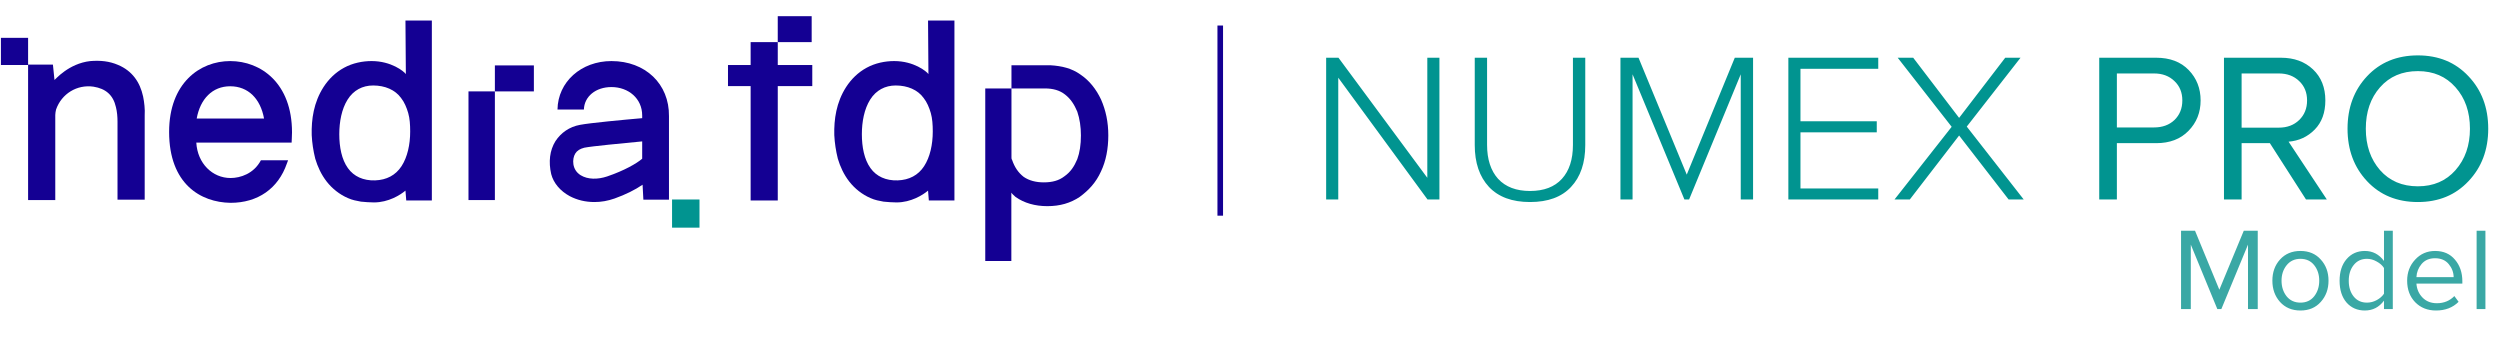<?xml version="1.0" encoding="UTF-8"?> <svg xmlns="http://www.w3.org/2000/svg" width="447" height="62" viewBox="0 0 447 62" fill="none"><path d="M257.369 35.668H255.241L239.281 13.894V35.668H237.115V10.322H239.319L255.203 31.792V10.322H257.369V35.668ZM273.565 36.124C270.373 36.124 267.929 35.225 266.231 33.426C264.534 31.602 263.685 29.107 263.685 25.94V10.322H265.889V25.902C265.889 28.486 266.548 30.513 267.865 31.982C269.208 33.426 271.108 34.148 273.565 34.148C276.048 34.148 277.948 33.426 279.265 31.982C280.583 30.538 281.241 28.511 281.241 25.902V10.322H283.445V25.94C283.445 29.132 282.597 31.627 280.899 33.426C279.227 35.225 276.783 36.124 273.565 36.124ZM313.448 35.668H311.244V13.286L302.01 35.668H301.174L291.902 13.286V35.668H289.736V10.322H292.966L301.592 31.222L310.18 10.322H313.448V35.668ZM335.832 35.668H319.758V10.322H335.832V12.298H321.924V21.684H335.566V23.66H321.924V33.692H335.832V35.668ZM361.841 35.668H359.143L350.289 24.23L341.473 35.668H338.737L348.959 22.672L339.307 10.322H342.081L350.289 21.076L358.535 10.322H361.271L351.657 22.634L361.841 35.668ZM378.497 35.668H375.343V10.322H385.527C387.984 10.322 389.922 11.057 391.341 12.526C392.76 13.995 393.469 15.807 393.469 17.96C393.469 20.113 392.747 21.925 391.303 23.394C389.884 24.863 387.959 25.598 385.527 25.598H378.497V35.668ZM385.147 22.786C386.642 22.786 387.858 22.343 388.795 21.456C389.732 20.544 390.201 19.379 390.201 17.96C390.201 16.541 389.732 15.389 388.795 14.502C387.858 13.59 386.642 13.134 385.147 13.134H378.497V22.786H385.147ZM416.038 35.668H412.314L405.854 25.598H400.8V35.668H397.646V10.322H407.83C410.186 10.322 412.098 11.019 413.568 12.412C415.037 13.805 415.772 15.655 415.772 17.96C415.772 20.139 415.138 21.874 413.872 23.166C412.605 24.458 411.047 25.18 409.198 25.332L416.038 35.668ZM407.45 22.824C408.944 22.824 410.16 22.368 411.098 21.456C412.035 20.544 412.504 19.379 412.504 17.96C412.504 16.541 412.035 15.389 411.098 14.502C410.16 13.59 408.944 13.134 407.45 13.134H400.8V22.824H407.45ZM432.317 36.124C428.593 36.124 425.565 34.883 423.235 32.4C420.904 29.917 419.739 26.789 419.739 23.014C419.739 19.239 420.904 16.111 423.235 13.628C425.565 11.145 428.593 9.904 432.317 9.904C436.015 9.904 439.03 11.145 441.361 13.628C443.717 16.111 444.895 19.239 444.895 23.014C444.895 26.789 443.717 29.917 441.361 32.4C439.03 34.883 436.015 36.124 432.317 36.124ZM432.317 33.312C435.103 33.312 437.345 32.349 439.043 30.424C440.765 28.473 441.627 26.003 441.627 23.014C441.627 19.999 440.765 17.529 439.043 15.604C437.345 13.679 435.103 12.716 432.317 12.716C429.505 12.716 427.25 13.679 425.553 15.604C423.855 17.529 423.007 19.999 423.007 23.014C423.007 26.003 423.855 28.473 425.553 30.424C427.25 32.349 429.505 33.312 432.317 33.312Z" fill="#019490"></path><path d="M5.024 6.766H0.164V11.623H5.024V6.766Z" fill="#140093"></path><path d="M25.589 17.256C25.026 14.652 23.617 12.68 21.152 11.624C19.532 10.92 17.912 10.779 16.151 10.92C12.278 11.343 9.883 14.229 9.742 14.3C9.672 13.314 9.531 12.469 9.461 11.554H5.023V35.772H9.883V35.068C9.883 30.492 9.883 25.071 9.883 20.565C9.883 20.213 9.954 19.932 10.024 19.58C11.01 16.764 13.757 15.074 16.715 15.496C18.898 15.848 20.236 16.975 20.729 19.157C20.941 20.002 21.011 20.917 21.011 21.762C21.011 25.916 21.011 30.985 21.011 35.068V35.702H25.871C25.871 35.491 25.871 35.35 25.871 35.209C25.871 30.633 25.871 25.142 25.871 20.636C25.941 19.509 25.8 18.312 25.589 17.256Z" fill="#140093"></path><path d="M41.155 10.92C35.732 10.92 30.238 14.863 30.238 23.592C30.238 32.886 35.873 36.194 41.225 36.265C46.085 36.265 49.747 33.73 51.297 29.225C51.297 29.225 51.367 29.013 51.508 28.661H46.648C45.381 31.055 42.986 31.829 41.225 31.829C37.986 31.829 35.309 29.225 35.098 25.493H52.142C52.142 25.071 52.212 24.437 52.212 23.663C52.212 14.863 46.648 10.92 41.155 10.92ZM35.168 21.199C35.802 17.679 37.986 15.426 41.155 15.426C44.395 15.426 46.578 17.679 47.212 21.199H35.168Z" fill="#140093"></path><path d="M72.567 13.243C72.215 12.75 69.961 10.919 66.439 10.919C64.819 10.919 63.059 11.271 61.509 12.116C59.96 12.961 58.762 14.158 57.847 15.566C56.086 18.312 55.663 21.339 55.734 24.155C55.804 25.563 56.016 26.971 56.368 28.379C56.79 29.787 57.424 31.195 58.41 32.463C59.396 33.73 60.734 34.786 62.213 35.42C62.988 35.772 63.763 35.912 64.538 36.053C65.312 36.124 66.087 36.194 66.862 36.194C69.468 36.194 71.581 34.856 72.496 34.082L72.637 35.842H77.215V3.668H72.496L72.567 13.243ZM71.792 29.717C70.735 31.336 69.115 32.181 67.073 32.252C64.96 32.322 63.27 31.547 62.213 30.069C61.087 28.52 60.664 26.267 60.664 24.014C60.664 21.762 61.087 19.509 62.143 17.819C63.199 16.129 64.819 15.284 66.721 15.284C68.834 15.284 70.665 16.059 71.722 17.537C72.285 18.241 72.707 19.227 72.989 20.213C73.271 21.198 73.341 22.325 73.341 23.521C73.341 25.845 72.848 28.098 71.792 29.717Z" fill="#140093"></path><path d="M166.004 13.243C165.652 12.75 163.398 10.919 159.877 10.919C158.257 10.919 156.496 11.271 154.947 12.116C153.397 12.961 152.2 14.158 151.284 15.566C149.523 18.312 149.101 21.339 149.171 24.155C149.242 25.563 149.453 26.971 149.805 28.379C150.228 29.787 150.862 31.195 151.848 32.463C152.834 33.73 154.172 34.786 155.651 35.42C156.426 35.772 157.2 35.912 157.975 36.053C158.75 36.124 159.525 36.194 160.299 36.194C162.905 36.194 165.018 34.856 165.934 34.082L166.075 35.842H170.653V3.668H165.934L166.004 13.243ZM165.229 29.717C164.173 31.336 162.553 32.181 160.511 32.252C158.398 32.322 156.707 31.547 155.651 30.069C154.524 28.52 154.101 26.267 154.101 24.014C154.101 21.762 154.524 19.509 155.58 17.819C156.637 16.129 158.257 15.284 160.158 15.284C162.271 15.284 164.103 16.059 165.159 17.537C165.722 18.241 166.145 19.227 166.427 20.213C166.708 21.198 166.779 22.325 166.779 23.521C166.779 25.845 166.286 28.098 165.229 29.717Z" fill="#140093"></path><path d="M83.766 35.771H88.484V20.071V16.34H83.766V35.771Z" fill="#140093"></path><path d="M88.484 11.695V16.342H90.809H95.457V11.695H90.809H88.484Z" fill="#140093"></path><path d="M109.33 10.92C103.907 10.92 99.751 14.651 99.681 19.579H104.4C104.47 17.256 106.512 15.566 109.33 15.566C112.358 15.566 114.823 17.608 114.823 20.636V21.128C111.583 21.41 105.526 21.973 103.695 22.325C101.794 22.677 100.315 23.733 99.329 25.212C98.272 26.901 98.061 28.943 98.554 31.125C98.976 32.745 100.174 34.153 101.864 35.068C103.202 35.772 104.681 36.124 106.301 36.124C107.498 36.124 108.696 35.913 109.893 35.49C111.865 34.786 113.555 33.942 114.894 33.026L115.035 35.702H119.612V20.776C119.683 15.003 115.387 10.92 109.33 10.92ZM108.555 31.548C106.865 32.111 105.104 32.111 103.836 31.337C102.216 30.351 102.287 28.38 102.85 27.465C103.202 26.901 103.695 26.62 104.47 26.409C105.879 26.127 111.231 25.634 114.823 25.282V28.38C113.837 29.225 111.654 30.492 108.555 31.548Z" fill="#140093"></path><path d="M125.07 35.668H120.164V40.705H125.07V35.668Z" fill="#019490"></path><path d="M145.126 2.895H139.062V7.531H145.126V2.895Z" fill="#140093"></path><path d="M134.213 7.531V11.626H130.164V15.395H134.213V35.846H139.064V15.395H145.236V11.626H139.064V7.531H134.213Z" fill="#140093"></path><path d="M180.829 46.668V34.446C181.039 34.766 181.375 35.001 181.585 35.215C183.119 36.305 185.073 36.86 187.259 36.86C189.549 36.86 191.398 36.305 193.037 35.215C194.676 34.018 195.979 32.608 196.861 30.642C197.744 28.783 198.164 26.604 198.164 24.211C198.164 21.817 197.723 19.745 196.861 17.779C195.979 15.92 194.781 14.403 193.163 13.313C191.629 12.223 189.885 11.796 187.826 11.668H180.85V15.813H186.838C188.246 15.813 189.465 16.134 190.431 16.903C191.419 17.672 192.07 18.655 192.617 19.959C193.058 21.262 193.268 22.694 193.268 24.211C193.268 25.856 193.058 27.266 192.617 28.463C192.07 29.766 191.419 30.749 190.326 31.518C189.339 32.288 188.141 32.608 186.628 32.608C185.22 32.608 184.002 32.288 183.035 31.625C182.048 30.856 181.396 29.873 180.955 28.57C180.85 28.463 180.85 28.249 180.85 28.142V15.813H176.164V46.668H180.85H180.829Z" fill="#140093"></path><rect x="217.68" y="4.564" width="1" height="34" fill="#140093"></rect><path d="M403.685 55.266H401.942V43.737L397.175 55.266H396.461L391.715 43.737V55.266H389.972V41.259H392.471L396.818 51.801L401.186 41.259H403.685V55.266ZM414.953 53.985C414.043 55.007 412.832 55.518 411.32 55.518C409.808 55.518 408.59 55.007 407.666 53.985C406.756 52.963 406.301 51.696 406.301 50.184C406.301 48.672 406.756 47.412 407.666 46.404C408.59 45.382 409.808 44.871 411.32 44.871C412.832 44.871 414.043 45.382 414.953 46.404C415.877 47.412 416.339 48.672 416.339 50.184C416.339 51.696 415.877 52.963 414.953 53.985ZM408.842 52.977C409.458 53.733 410.284 54.111 411.32 54.111C412.356 54.111 413.175 53.733 413.777 52.977C414.379 52.207 414.68 51.276 414.68 50.184C414.68 49.092 414.379 48.168 413.777 47.412C413.175 46.656 412.356 46.278 411.32 46.278C410.284 46.278 409.458 46.663 408.842 47.433C408.24 48.189 407.939 49.106 407.939 50.184C407.939 51.276 408.24 52.207 408.842 52.977ZM427.832 55.266H426.257V53.754C425.389 54.93 424.248 55.518 422.834 55.518C421.49 55.518 420.398 55.042 419.558 54.09C418.732 53.124 418.319 51.829 418.319 50.205C418.319 48.595 418.732 47.307 419.558 46.341C420.398 45.361 421.49 44.871 422.834 44.871C424.234 44.871 425.375 45.466 426.257 46.656V41.259H427.832V55.266ZM423.212 54.111C423.828 54.111 424.416 53.957 424.976 53.649C425.536 53.341 425.963 52.963 426.257 52.515V47.916C425.963 47.454 425.529 47.069 424.955 46.761C424.395 46.439 423.814 46.278 423.212 46.278C422.218 46.278 421.427 46.649 420.839 47.391C420.251 48.119 419.957 49.057 419.957 50.205C419.957 51.353 420.251 52.291 420.839 53.019C421.427 53.747 422.218 54.111 423.212 54.111ZM435.564 55.518C434.052 55.518 432.813 55.028 431.847 54.048C430.881 53.054 430.398 51.766 430.398 50.184C430.398 48.7 430.874 47.447 431.826 46.425C432.778 45.389 433.968 44.871 435.396 44.871C436.894 44.871 438.077 45.389 438.945 46.425C439.827 47.447 440.268 48.742 440.268 50.31V50.709H432.057C432.127 51.703 432.491 52.536 433.149 53.208C433.807 53.88 434.661 54.216 435.711 54.216C436.971 54.216 438.014 53.789 438.84 52.935L439.596 53.964C438.56 55 437.216 55.518 435.564 55.518ZM438.714 49.554C438.7 48.686 438.406 47.909 437.832 47.223C437.258 46.523 436.439 46.173 435.375 46.173C434.367 46.173 433.569 46.516 432.981 47.202C432.407 47.888 432.099 48.672 432.057 49.554H438.714ZM444.394 55.266H442.819V41.259H444.394V55.266Z" fill="#3AA8A5"></path></svg> 